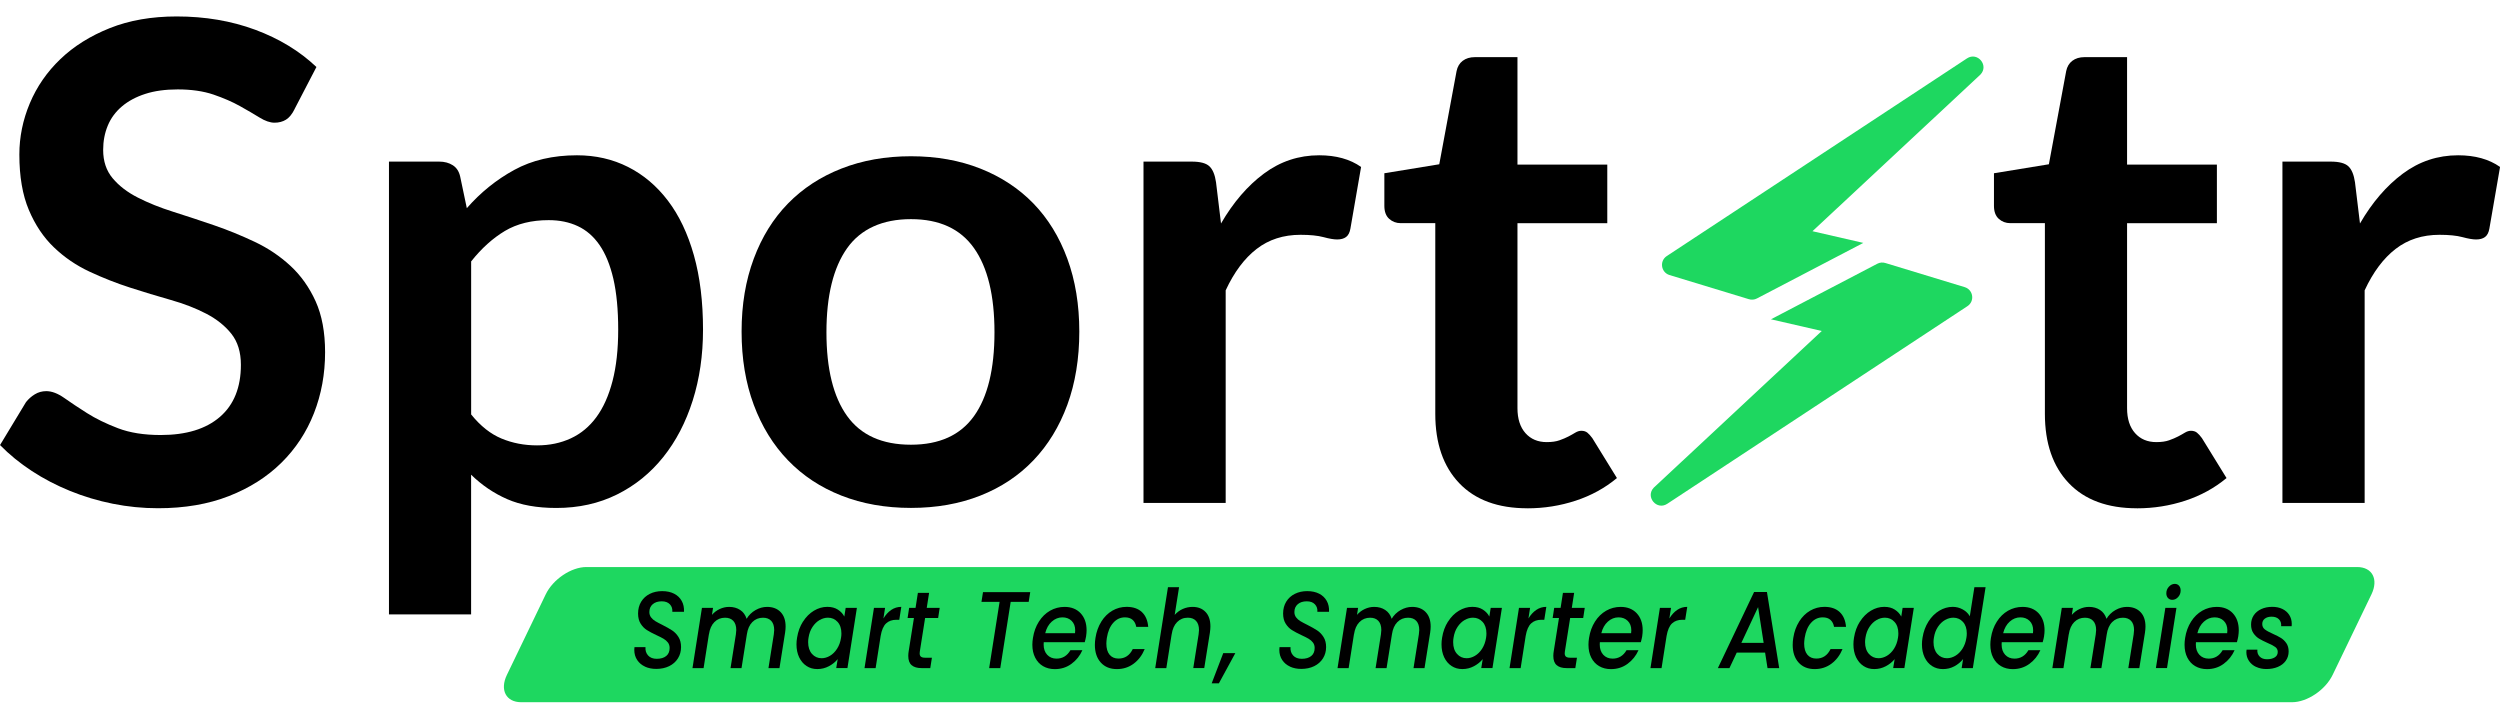 <svg width="140" height="40" viewBox="0 0 140 40" fill="none" xmlns="http://www.w3.org/2000/svg">
<g clip-path="url(#clip0_1222_18138)">
<path d="M128.351 39.324H29.189C28.338 39.324 27.979 38.639 28.387 37.793L30.56 33.285C30.967 32.44 31.986 31.754 32.837 31.754H131.999C132.849 31.754 133.209 32.439 132.801 33.285L130.628 37.793C130.221 38.637 129.202 39.324 128.351 39.324Z" fill="#1ED760"/>
<path d="M16.49 6.124C16.354 6.397 16.195 6.591 16.015 6.702C15.835 6.813 15.621 6.871 15.373 6.871C15.125 6.871 14.845 6.774 14.534 6.582C14.223 6.39 13.857 6.176 13.435 5.94C13.012 5.704 12.518 5.49 11.954 5.296C11.388 5.104 10.721 5.007 9.951 5.007C9.255 5.007 8.649 5.091 8.135 5.258C7.618 5.425 7.184 5.658 6.83 5.957C6.476 6.256 6.211 6.613 6.038 7.029C5.864 7.445 5.777 7.901 5.777 8.398C5.777 9.032 5.954 9.56 6.308 9.982C6.661 10.404 7.13 10.765 7.714 11.062C8.297 11.36 8.961 11.628 9.708 11.863C10.453 12.099 11.213 12.35 11.99 12.616C12.766 12.883 13.527 13.194 14.273 13.547C15.018 13.901 15.682 14.348 16.267 14.889C16.851 15.43 17.32 16.091 17.675 16.872C18.028 17.655 18.205 18.605 18.205 19.723C18.205 20.94 17.997 22.08 17.581 23.142C17.164 24.203 16.556 25.128 15.755 25.917C14.955 26.706 13.976 27.328 12.82 27.78C11.665 28.233 10.342 28.461 8.851 28.461C7.994 28.461 7.149 28.377 6.318 28.21C5.485 28.043 4.688 27.804 3.924 27.493C3.16 27.182 2.446 26.81 1.782 26.376C1.118 25.941 0.524 25.457 0.002 24.923L1.455 22.52C1.591 22.347 1.755 22.2 1.949 22.082C2.141 21.964 2.355 21.904 2.591 21.904C2.902 21.904 3.236 22.032 3.597 22.285C3.958 22.541 4.383 22.823 4.872 23.133C5.364 23.444 5.94 23.727 6.605 23.98C7.27 24.235 8.069 24.361 9 24.361C10.428 24.361 11.533 24.023 12.316 23.346C13.099 22.668 13.49 21.696 13.49 20.429C13.49 19.721 13.313 19.144 12.96 18.696C12.606 18.249 12.137 17.874 11.553 17.569C10.97 17.265 10.306 17.007 9.56 16.796C8.815 16.585 8.057 16.355 7.287 16.107C6.517 15.86 5.759 15.56 5.015 15.213C4.27 14.865 3.604 14.412 3.021 13.852C2.437 13.294 1.968 12.594 1.615 11.756C1.261 10.917 1.084 9.884 1.084 8.653C1.084 7.673 1.279 6.715 1.67 5.784C2.062 4.853 2.632 4.026 3.384 3.307C4.136 2.587 5.059 2.009 6.151 1.574C7.243 1.138 8.492 0.921 9.895 0.921C11.485 0.921 12.951 1.17 14.292 1.666C15.634 2.163 16.776 2.858 17.72 3.752L16.49 6.119V6.124Z" fill="black"/>
<path d="M21.782 34.408V9.05H24.595C24.893 9.05 25.148 9.119 25.359 9.255C25.57 9.391 25.706 9.602 25.77 9.888L26.142 11.658C26.912 10.777 27.797 10.063 28.797 9.516C29.797 8.969 30.967 8.696 32.309 8.696C33.352 8.696 34.305 8.913 35.169 9.349C36.032 9.784 36.777 10.413 37.405 11.24C38.032 12.065 38.516 13.084 38.858 14.295C39.199 15.506 39.369 16.895 39.369 18.459C39.369 19.887 39.177 21.211 38.792 22.428C38.406 23.645 37.858 24.702 37.142 25.595C36.428 26.489 35.565 27.189 34.553 27.691C33.54 28.194 32.407 28.446 31.153 28.446C30.073 28.446 29.156 28.282 28.404 27.952C27.652 27.624 26.979 27.166 26.382 26.583V34.408H21.78H21.782ZM30.725 12.328C29.769 12.328 28.953 12.53 28.275 12.933C27.598 13.338 26.967 13.905 26.384 14.639V23.209C26.906 23.856 27.473 24.306 28.089 24.56C28.703 24.815 29.364 24.941 30.073 24.941C30.781 24.941 31.398 24.81 31.964 24.549C32.528 24.288 33.008 23.891 33.399 23.358C33.791 22.824 34.091 22.149 34.302 21.336C34.514 20.522 34.619 19.563 34.619 18.458C34.619 17.352 34.528 16.392 34.349 15.616C34.169 14.841 33.911 14.21 33.577 13.725C33.242 13.24 32.835 12.886 32.357 12.664C31.879 12.439 31.335 12.328 30.727 12.328H30.725Z" fill="black"/>
<path d="M51.014 8.75C52.442 8.75 53.736 8.981 54.899 9.44C56.06 9.9 57.051 10.551 57.871 11.395C58.69 12.24 59.324 13.271 59.771 14.489C60.218 15.706 60.441 17.066 60.441 18.569C60.441 20.072 60.217 21.451 59.771 22.668C59.324 23.885 58.69 24.922 57.871 25.779C57.051 26.637 56.06 27.296 54.899 27.754C53.738 28.213 52.443 28.443 51.014 28.443C49.584 28.443 48.287 28.213 47.12 27.754C45.953 27.296 44.956 26.637 44.129 25.779C43.302 24.922 42.663 23.885 42.21 22.668C41.757 21.451 41.529 20.085 41.529 18.569C41.529 17.053 41.757 15.707 42.21 14.489C42.663 13.272 43.302 12.241 44.129 11.395C44.954 10.551 45.951 9.898 47.12 9.44C48.287 8.981 49.586 8.75 51.014 8.75ZM51.014 24.904C52.603 24.904 53.78 24.371 54.544 23.302C55.308 22.234 55.691 20.669 55.691 18.607C55.691 16.546 55.308 14.974 54.544 13.894C53.78 12.813 52.603 12.272 51.014 12.272C49.424 12.272 48.206 12.816 47.436 13.902C46.667 14.99 46.281 16.558 46.281 18.607C46.281 20.657 46.665 22.218 47.436 23.293C48.206 24.368 49.399 24.904 51.014 24.904Z" fill="black"/>
<path d="M64.036 28.165V9.05H66.738C67.21 9.05 67.539 9.136 67.725 9.311C67.911 9.485 68.036 9.783 68.097 10.205L68.377 12.515C69.061 11.335 69.861 10.404 70.78 9.721C71.7 9.038 72.73 8.696 73.874 8.696C74.818 8.696 75.601 8.913 76.221 9.349L75.624 12.796C75.586 13.02 75.506 13.178 75.382 13.271C75.258 13.364 75.091 13.41 74.88 13.41C74.693 13.41 74.438 13.367 74.116 13.279C73.793 13.193 73.364 13.149 72.83 13.149C71.873 13.149 71.053 13.413 70.371 13.941C69.688 14.468 69.11 15.242 68.638 16.26V28.165H64.036Z" fill="black"/>
<path d="M85.537 28.464C83.884 28.464 82.612 27.995 81.718 27.058C80.823 26.12 80.376 24.825 80.376 23.173V12.497H78.438C78.189 12.497 77.975 12.416 77.794 12.255C77.614 12.093 77.524 11.851 77.524 11.527V9.702L80.599 9.199L81.568 3.983C81.618 3.735 81.732 3.542 81.912 3.405C82.093 3.269 82.319 3.2 82.593 3.2H84.978V9.218H90.008V12.498H84.978V22.858C84.978 23.454 85.128 23.919 85.425 24.255C85.724 24.591 86.12 24.758 86.617 24.758C86.903 24.758 87.142 24.724 87.334 24.655C87.526 24.586 87.695 24.516 87.837 24.441C87.979 24.366 88.107 24.296 88.218 24.227C88.33 24.16 88.443 24.124 88.554 24.124C88.69 24.124 88.802 24.158 88.89 24.227C88.976 24.296 89.07 24.399 89.17 24.535L90.548 26.771C89.878 27.329 89.107 27.752 88.237 28.038C87.368 28.323 86.468 28.466 85.535 28.466L85.537 28.464Z" fill="black"/>
<path d="M119.674 28.464C118.022 28.464 116.75 27.995 115.855 27.058C114.961 26.12 114.514 24.825 114.514 23.173V12.497H112.576C112.326 12.497 112.112 12.416 111.932 12.255C111.752 12.093 111.662 11.851 111.662 11.527V9.702L114.737 9.199L115.706 3.983C115.756 3.735 115.87 3.542 116.05 3.405C116.231 3.269 116.456 3.2 116.73 3.2H119.116V9.218H124.146V12.498H119.116V22.858C119.116 23.454 119.265 23.919 119.563 24.255C119.862 24.591 120.258 24.758 120.755 24.758C121.041 24.758 121.28 24.724 121.472 24.655C121.664 24.586 121.833 24.516 121.975 24.441C122.117 24.366 122.245 24.296 122.356 24.227C122.467 24.16 122.58 24.124 122.692 24.124C122.828 24.124 122.94 24.158 123.027 24.227C123.114 24.296 123.208 24.399 123.308 24.535L124.686 26.771C124.016 27.329 123.244 27.752 122.375 28.038C121.506 28.323 120.605 28.466 119.673 28.466L119.674 28.464Z" fill="black"/>
<path d="M127.816 28.165V9.05H130.518C130.991 9.05 131.319 9.136 131.507 9.311C131.693 9.485 131.817 9.783 131.879 10.205L132.159 12.515C132.842 11.335 133.643 10.404 134.562 9.721C135.481 9.038 136.512 8.696 137.656 8.696C138.6 8.696 139.383 8.913 140.003 9.349L139.406 12.796C139.368 13.02 139.287 13.178 139.164 13.271C139.04 13.364 138.872 13.41 138.661 13.41C138.475 13.41 138.22 13.367 137.897 13.279C137.575 13.193 137.145 13.149 136.612 13.149C135.654 13.149 134.835 13.413 134.153 13.941C133.47 14.468 132.892 15.242 132.42 16.26V28.165H127.818H127.816Z" fill="black"/>
<path d="M104.344 13.603L98.387 16.714C98.245 16.789 98.077 16.802 97.925 16.751L93.478 15.398C93.009 15.241 92.925 14.612 93.339 14.339L110.151 3.27C110.739 2.883 111.393 3.661 110.907 4.173L101.498 12.948L104.344 13.602V13.603Z" fill="#1ED760"/>
<path d="M99.174 17.88L105.13 14.769C105.273 14.694 105.44 14.681 105.592 14.732L110.039 16.085C110.508 16.242 110.592 16.871 110.178 17.144L93.366 28.213C92.778 28.6 92.124 27.822 92.61 27.31L102.019 18.535L99.174 17.881V17.88Z" fill="#1ED760"/>
<path d="M36.125 37.332C35.94 37.248 35.792 37.125 35.684 36.964C35.575 36.802 35.52 36.612 35.52 36.39C35.52 36.362 35.523 36.311 35.531 36.238H36.147C36.132 36.425 36.181 36.582 36.294 36.707C36.407 36.832 36.568 36.893 36.779 36.893C37.005 36.893 37.181 36.84 37.308 36.736C37.436 36.632 37.499 36.483 37.499 36.286C37.499 36.167 37.467 36.066 37.404 35.983C37.34 35.899 37.26 35.829 37.163 35.772C37.066 35.714 36.933 35.647 36.763 35.569C36.537 35.464 36.358 35.367 36.223 35.282C36.088 35.197 35.973 35.078 35.877 34.927C35.781 34.776 35.732 34.587 35.732 34.358C35.732 34.105 35.791 33.883 35.907 33.694C36.022 33.505 36.184 33.358 36.389 33.256C36.594 33.153 36.826 33.103 37.084 33.103C37.342 33.103 37.565 33.152 37.751 33.247C37.937 33.342 38.079 33.477 38.176 33.652C38.273 33.825 38.315 34.028 38.304 34.261H37.65C37.664 34.094 37.619 33.955 37.514 33.842C37.408 33.729 37.255 33.674 37.056 33.674C36.845 33.674 36.678 33.728 36.552 33.836C36.426 33.945 36.364 34.09 36.364 34.275C36.364 34.389 36.396 34.489 36.459 34.572C36.522 34.656 36.603 34.728 36.701 34.786C36.8 34.845 36.931 34.915 37.099 34.998C37.324 35.112 37.505 35.215 37.641 35.304C37.777 35.393 37.895 35.515 37.993 35.669C38.091 35.822 38.139 36.011 38.139 36.235C38.139 36.472 38.081 36.684 37.965 36.868C37.849 37.054 37.685 37.2 37.474 37.304C37.263 37.408 37.021 37.459 36.748 37.459C36.515 37.459 36.307 37.417 36.121 37.333L36.125 37.332Z" fill="black"/>
<path d="M43.711 34.273C43.901 34.465 43.994 34.737 43.994 35.087C43.994 35.181 43.986 35.294 43.966 35.424L43.65 37.414H43.034L43.333 35.528C43.348 35.414 43.355 35.332 43.355 35.284C43.355 35.059 43.299 34.888 43.189 34.769C43.078 34.65 42.925 34.592 42.729 34.592C42.493 34.592 42.294 34.672 42.132 34.834C41.971 34.995 41.868 35.226 41.824 35.528L41.525 37.414H40.91L41.209 35.528C41.223 35.414 41.231 35.332 41.231 35.284C41.231 35.059 41.175 34.888 41.065 34.769C40.954 34.65 40.801 34.592 40.605 34.592C40.369 34.592 40.169 34.672 40.008 34.834C39.847 34.995 39.744 35.226 39.7 35.528V35.509L39.401 37.414H38.779L39.309 34.04H39.93L39.87 34.432C39.99 34.292 40.134 34.184 40.304 34.105C40.473 34.026 40.649 33.986 40.83 33.986C41.071 33.986 41.276 34.043 41.449 34.158C41.622 34.272 41.742 34.438 41.811 34.653C41.931 34.449 42.097 34.287 42.307 34.166C42.518 34.046 42.733 33.986 42.955 33.986C43.272 33.986 43.524 34.081 43.713 34.273H43.711Z" fill="black"/>
<path d="M44.969 34.811C45.134 34.55 45.337 34.346 45.577 34.201C45.818 34.056 46.068 33.984 46.329 33.984C46.565 33.984 46.763 34.036 46.923 34.14C47.083 34.244 47.203 34.373 47.282 34.528L47.358 34.039H47.986L47.457 37.412H46.829L46.911 36.911C46.781 37.071 46.617 37.203 46.417 37.308C46.218 37.414 46.004 37.468 45.77 37.468C45.537 37.468 45.344 37.411 45.168 37.296C44.992 37.182 44.854 37.019 44.753 36.81C44.653 36.6 44.603 36.358 44.603 36.084C44.603 35.961 44.614 35.838 44.636 35.71C44.69 35.371 44.8 35.071 44.966 34.81L44.969 34.811ZM47.119 35.472C47.119 35.198 47.047 34.984 46.904 34.826C46.76 34.669 46.581 34.59 46.367 34.59C46.208 34.59 46.051 34.634 45.898 34.722C45.746 34.81 45.612 34.939 45.501 35.107C45.388 35.278 45.313 35.478 45.278 35.71C45.263 35.788 45.256 35.871 45.256 35.961C45.256 36.238 45.328 36.458 45.471 36.619C45.615 36.78 45.794 36.861 46.008 36.861C46.168 36.861 46.325 36.816 46.477 36.726C46.63 36.637 46.763 36.505 46.874 36.332C46.986 36.159 47.062 35.955 47.097 35.722C47.112 35.644 47.119 35.56 47.119 35.471V35.472Z" fill="black"/>
<path d="M49.908 34.156C50.077 34.042 50.266 33.984 50.473 33.984L50.359 34.707H50.2C49.96 34.707 49.768 34.775 49.623 34.91C49.477 35.044 49.375 35.278 49.318 35.607L49.035 37.414H48.413L48.942 34.04H49.564L49.472 34.634C49.595 34.43 49.741 34.27 49.91 34.156H49.908Z" fill="black"/>
<path d="M51.511 36.477C51.504 36.534 51.501 36.571 51.501 36.587C51.501 36.672 51.525 36.735 51.572 36.773C51.618 36.811 51.696 36.832 51.806 36.832H52.187L52.095 37.414H51.604C51.363 37.414 51.18 37.36 51.054 37.251C50.926 37.143 50.863 36.971 50.863 36.733C50.863 36.644 50.871 36.558 50.885 36.477L51.18 34.609H50.825L50.912 34.04H51.271L51.401 33.202H52.029L51.898 34.04H52.623L52.536 34.609H51.806L51.511 36.477Z" fill="black"/>
<path d="M57.693 33.159L57.607 33.704H56.598L56.015 37.415H55.393L55.977 33.704H54.962L55.048 33.159H57.692H57.693Z" fill="black"/>
<path d="M60.513 34.341C60.736 34.578 60.849 34.897 60.849 35.297C60.849 35.391 60.84 35.504 60.821 35.634C60.806 35.723 60.781 35.833 60.745 35.964H58.45C58.447 35.993 58.444 36.036 58.444 36.093C58.444 36.333 58.51 36.525 58.644 36.669C58.776 36.811 58.95 36.883 59.164 36.883C59.503 36.883 59.762 36.726 59.944 36.411H60.614C60.476 36.722 60.273 36.975 60.004 37.173C59.736 37.371 59.425 37.471 59.072 37.471C58.821 37.471 58.601 37.415 58.412 37.305C58.223 37.195 58.076 37.037 57.971 36.83C57.865 36.624 57.812 36.383 57.812 36.105C57.812 35.986 57.823 35.86 57.845 35.725C57.899 35.377 58.01 35.072 58.178 34.81C58.345 34.546 58.553 34.344 58.802 34.2C59.051 34.058 59.323 33.986 59.617 33.986C59.991 33.986 60.29 34.105 60.515 34.341H60.513ZM60.211 35.301C60.211 35.077 60.145 34.9 60.012 34.769C59.88 34.639 59.707 34.572 59.497 34.572C59.276 34.572 59.075 34.652 58.897 34.812C58.72 34.971 58.598 35.187 58.532 35.461H60.201C60.208 35.388 60.211 35.335 60.211 35.301Z" fill="black"/>
<path d="M61.674 34.808C61.84 34.544 62.045 34.342 62.29 34.198C62.535 34.056 62.802 33.984 63.089 33.984C63.453 33.984 63.737 34.081 63.945 34.275C64.152 34.468 64.271 34.745 64.3 35.105H63.63C63.601 34.937 63.533 34.807 63.428 34.713C63.322 34.619 63.178 34.572 62.997 34.572C62.742 34.572 62.525 34.673 62.343 34.876C62.161 35.078 62.041 35.361 61.983 35.723C61.966 35.854 61.956 35.961 61.956 36.041C61.956 36.311 62.016 36.518 62.136 36.663C62.256 36.808 62.423 36.88 62.637 36.88C62.997 36.88 63.262 36.703 63.434 36.348H64.103C63.961 36.691 63.756 36.964 63.485 37.166C63.214 37.368 62.901 37.469 62.545 37.469C62.167 37.469 61.868 37.348 61.646 37.104C61.425 36.861 61.313 36.531 61.313 36.115C61.313 35.989 61.324 35.858 61.346 35.723C61.4 35.376 61.51 35.071 61.676 34.808H61.674Z" fill="black"/>
<path d="M67.51 34.27C67.692 34.459 67.783 34.73 67.783 35.081C67.783 35.175 67.774 35.289 67.755 35.424L67.438 37.413H66.823L67.122 35.528C67.136 35.414 67.144 35.331 67.144 35.283C67.144 35.059 67.088 34.887 66.978 34.769C66.867 34.65 66.714 34.591 66.518 34.591C66.282 34.591 66.082 34.672 65.921 34.833C65.76 34.994 65.657 35.226 65.613 35.528V35.516L65.314 37.415H64.692L65.406 32.883H66.028L65.783 34.433C65.911 34.291 66.062 34.179 66.236 34.101C66.411 34.024 66.594 33.986 66.786 33.986C67.088 33.986 67.33 34.081 67.51 34.27Z" fill="black"/>
<path d="M69.178 36.575L68.258 38.265H67.855L68.502 36.575H69.178Z" fill="black"/>
<path d="M72.247 37.332C72.062 37.248 71.914 37.125 71.806 36.964C71.697 36.802 71.642 36.612 71.642 36.39C71.642 36.362 71.644 36.311 71.653 36.238H72.269C72.254 36.425 72.303 36.582 72.416 36.707C72.529 36.832 72.69 36.893 72.901 36.893C73.127 36.893 73.303 36.84 73.43 36.736C73.558 36.632 73.621 36.483 73.621 36.286C73.621 36.167 73.589 36.066 73.526 35.983C73.463 35.899 73.382 35.829 73.285 35.772C73.188 35.714 73.055 35.647 72.885 35.569C72.659 35.464 72.48 35.367 72.345 35.282C72.21 35.197 72.095 35.078 71.999 34.927C71.903 34.776 71.854 34.587 71.854 34.358C71.854 34.105 71.913 33.883 72.029 33.694C72.144 33.505 72.306 33.358 72.511 33.256C72.716 33.153 72.948 33.103 73.206 33.103C73.464 33.103 73.687 33.152 73.873 33.247C74.059 33.342 74.201 33.477 74.298 33.652C74.395 33.825 74.438 34.028 74.426 34.261H73.772C73.787 34.094 73.741 33.955 73.635 33.842C73.53 33.729 73.377 33.674 73.178 33.674C72.967 33.674 72.8 33.728 72.674 33.836C72.548 33.945 72.486 34.09 72.486 34.275C72.486 34.389 72.518 34.489 72.581 34.572C72.644 34.656 72.725 34.728 72.823 34.786C72.921 34.845 73.053 34.915 73.221 34.998C73.446 35.112 73.627 35.215 73.763 35.304C73.899 35.393 74.017 35.515 74.115 35.669C74.213 35.822 74.262 36.011 74.262 36.235C74.262 36.472 74.203 36.684 74.087 36.868C73.971 37.054 73.807 37.2 73.596 37.304C73.385 37.408 73.143 37.459 72.87 37.459C72.637 37.459 72.429 37.417 72.243 37.333L72.247 37.332Z" fill="black"/>
<path d="M79.834 34.273C80.023 34.465 80.117 34.737 80.117 35.087C80.117 35.181 80.109 35.294 80.09 35.424L79.773 37.414H79.157L79.456 35.528C79.471 35.414 79.478 35.332 79.478 35.284C79.478 35.059 79.422 34.888 79.312 34.769C79.201 34.65 79.049 34.592 78.852 34.592C78.616 34.592 78.417 34.672 78.255 34.834C78.094 34.995 77.992 35.226 77.948 35.528L77.648 37.414H77.033L77.332 35.528C77.346 35.414 77.354 35.332 77.354 35.284C77.354 35.059 77.298 34.888 77.188 34.769C77.077 34.65 76.924 34.592 76.728 34.592C76.492 34.592 76.292 34.672 76.131 34.834C75.97 34.995 75.867 35.226 75.823 35.528V35.509L75.524 37.414H74.902L75.432 34.04H76.053L75.993 34.432C76.113 34.292 76.257 34.184 76.427 34.105C76.596 34.026 76.772 33.986 76.953 33.986C77.194 33.986 77.399 34.043 77.572 34.158C77.745 34.272 77.865 34.438 77.934 34.653C78.055 34.449 78.22 34.287 78.43 34.166C78.641 34.046 78.856 33.986 79.078 33.986C79.394 33.986 79.647 34.081 79.836 34.273H79.834Z" fill="black"/>
<path d="M81.09 34.811C81.255 34.55 81.458 34.346 81.698 34.201C81.939 34.056 82.189 33.984 82.45 33.984C82.686 33.984 82.884 34.036 83.044 34.14C83.204 34.244 83.324 34.373 83.403 34.528L83.48 34.039H84.107L83.578 37.412H82.95L83.032 36.911C82.902 37.071 82.738 37.203 82.538 37.308C82.339 37.414 82.125 37.468 81.892 37.468C81.659 37.468 81.465 37.411 81.289 37.296C81.113 37.182 80.975 37.019 80.874 36.81C80.775 36.6 80.725 36.358 80.725 36.084C80.725 35.961 80.735 35.838 80.757 35.71C80.811 35.371 80.921 35.071 81.087 34.81L81.09 34.811ZM83.24 35.472C83.24 35.198 83.169 34.984 83.025 34.826C82.881 34.669 82.702 34.59 82.488 34.59C82.329 34.59 82.172 34.634 82.019 34.722C81.867 34.81 81.733 34.939 81.622 35.107C81.509 35.278 81.434 35.478 81.399 35.71C81.384 35.788 81.377 35.871 81.377 35.961C81.377 36.238 81.449 36.458 81.593 36.619C81.736 36.78 81.915 36.861 82.129 36.861C82.289 36.861 82.446 36.816 82.598 36.726C82.751 36.637 82.884 36.505 82.996 36.332C83.107 36.159 83.183 35.955 83.219 35.722C83.233 35.644 83.24 35.56 83.24 35.471V35.472Z" fill="black"/>
<path d="M86.03 34.156C86.198 34.042 86.387 33.984 86.594 33.984L86.48 34.707H86.321C86.081 34.707 85.889 34.775 85.744 34.91C85.599 35.044 85.496 35.278 85.439 35.607L85.156 37.414H84.534L85.063 34.04H85.685L85.593 34.634C85.716 34.43 85.862 34.27 86.031 34.156H86.03Z" fill="black"/>
<path d="M87.634 36.477C87.627 36.534 87.624 36.571 87.624 36.587C87.624 36.672 87.648 36.735 87.695 36.773C87.741 36.811 87.819 36.832 87.929 36.832H88.31L88.218 37.414H87.727C87.486 37.414 87.303 37.36 87.177 37.251C87.049 37.143 86.986 36.971 86.986 36.733C86.986 36.644 86.994 36.558 87.008 36.477L87.303 34.609H86.948L87.035 34.04H87.394L87.524 33.202H88.152L88.021 34.04H88.746L88.659 34.609H87.929L87.634 36.477Z" fill="black"/>
<path d="M91.655 34.341C91.878 34.578 91.99 34.897 91.99 35.297C91.99 35.391 91.982 35.504 91.963 35.634C91.948 35.723 91.923 35.833 91.886 35.964H89.592C89.589 35.993 89.586 36.036 89.586 36.093C89.586 36.333 89.652 36.525 89.785 36.669C89.917 36.811 90.092 36.883 90.306 36.883C90.644 36.883 90.904 36.726 91.086 36.411H91.756C91.618 36.722 91.414 36.975 91.146 37.173C90.878 37.371 90.567 37.471 90.213 37.471C89.963 37.471 89.743 37.415 89.554 37.305C89.365 37.195 89.218 37.037 89.112 36.83C89.007 36.624 88.954 36.383 88.954 36.105C88.954 35.986 88.964 35.86 88.986 35.725C89.041 35.377 89.152 35.072 89.319 34.81C89.486 34.546 89.695 34.344 89.944 34.2C90.193 34.058 90.464 33.986 90.759 33.986C91.133 33.986 91.432 34.105 91.656 34.341H91.655ZM91.353 35.301C91.353 35.077 91.287 34.9 91.153 34.769C91.021 34.639 90.848 34.572 90.639 34.572C90.417 34.572 90.216 34.652 90.039 34.812C89.862 34.971 89.74 35.187 89.674 35.461H91.342C91.35 35.388 91.353 35.335 91.353 35.301Z" fill="black"/>
<path d="M93.921 34.156C94.09 34.042 94.279 33.984 94.486 33.984L94.371 34.707H94.213C93.972 34.707 93.781 34.775 93.635 34.91C93.49 35.044 93.388 35.278 93.33 35.607L93.047 37.414H92.426L92.955 34.04H93.577L93.484 34.634C93.608 34.43 93.754 34.27 93.923 34.156H93.921Z" fill="black"/>
<path d="M98.845 36.544H97.258L96.849 37.414H96.201L98.229 33.152H98.949L99.635 37.414H98.981L98.845 36.544ZM98.764 36.001L98.453 33.998L97.516 36.001H98.764Z" fill="black"/>
<path d="M100.751 34.808C100.917 34.544 101.122 34.342 101.367 34.198C101.612 34.056 101.879 33.984 102.166 33.984C102.53 33.984 102.814 34.081 103.022 34.275C103.229 34.468 103.348 34.745 103.377 35.105H102.707C102.678 34.937 102.61 34.807 102.505 34.713C102.399 34.619 102.256 34.572 102.074 34.572C101.819 34.572 101.602 34.673 101.42 34.876C101.238 35.078 101.118 35.361 101.061 35.723C101.043 35.854 101.033 35.961 101.033 36.041C101.033 36.311 101.093 36.518 101.213 36.663C101.333 36.808 101.5 36.88 101.715 36.88C102.074 36.88 102.339 36.703 102.511 36.348H103.181C103.038 36.691 102.833 36.964 102.562 37.166C102.291 37.368 101.978 37.469 101.622 37.469C101.244 37.469 100.945 37.348 100.723 37.104C100.502 36.861 100.391 36.531 100.391 36.115C100.391 35.989 100.401 35.858 100.423 35.723C100.477 35.376 100.587 35.071 100.753 34.808H100.751Z" fill="black"/>
<path d="M104.157 34.811C104.323 34.55 104.525 34.346 104.765 34.201C105.006 34.056 105.257 33.984 105.518 33.984C105.754 33.984 105.952 34.036 106.111 34.14C106.271 34.244 106.391 34.373 106.471 34.528L106.547 34.039H107.174L106.645 37.412H106.018L106.1 36.911C105.969 37.071 105.805 37.203 105.606 37.308C105.406 37.414 105.192 37.468 104.959 37.468C104.726 37.468 104.532 37.411 104.356 37.296C104.181 37.182 104.043 37.019 103.942 36.81C103.842 36.6 103.792 36.358 103.792 36.084C103.792 35.961 103.802 35.838 103.824 35.71C103.878 35.371 103.988 35.071 104.154 34.81L104.157 34.811ZM106.308 35.472C106.308 35.198 106.236 34.984 106.092 34.826C105.949 34.669 105.77 34.59 105.556 34.59C105.396 34.59 105.239 34.634 105.087 34.722C104.934 34.81 104.801 34.939 104.689 35.107C104.576 35.278 104.502 35.478 104.466 35.71C104.452 35.788 104.444 35.871 104.444 35.961C104.444 36.238 104.516 36.458 104.66 36.619C104.804 36.78 104.982 36.861 105.197 36.861C105.356 36.861 105.513 36.816 105.666 36.726C105.818 36.637 105.952 36.505 106.063 36.332C106.174 36.159 106.251 35.955 106.286 35.722C106.301 35.644 106.308 35.56 106.308 35.471V35.472Z" fill="black"/>
<path d="M107.99 34.811C108.155 34.55 108.358 34.346 108.598 34.201C108.838 34.056 109.091 33.984 109.356 33.984C109.552 33.984 109.737 34.033 109.912 34.128C110.086 34.223 110.218 34.351 110.309 34.511L110.566 32.882H111.193L110.479 37.414H109.852L109.934 36.905C109.803 37.072 109.64 37.208 109.445 37.312C109.25 37.416 109.038 37.469 108.805 37.469C108.572 37.469 108.372 37.412 108.195 37.298C108.017 37.183 107.878 37.021 107.778 36.811C107.679 36.601 107.629 36.359 107.629 36.085C107.629 35.962 107.639 35.839 107.661 35.711C107.715 35.373 107.825 35.072 107.991 34.811H107.99ZM110.14 35.472C110.14 35.198 110.069 34.984 109.925 34.826C109.781 34.669 109.602 34.59 109.388 34.59C109.228 34.59 109.072 34.634 108.919 34.722C108.767 34.81 108.633 34.939 108.522 35.107C108.409 35.278 108.334 35.478 108.299 35.71C108.284 35.788 108.277 35.871 108.277 35.961C108.277 36.238 108.349 36.458 108.492 36.619C108.636 36.78 108.815 36.861 109.029 36.861C109.189 36.861 109.346 36.815 109.498 36.726C109.651 36.637 109.784 36.505 109.896 36.332C110.007 36.159 110.083 35.955 110.118 35.722C110.133 35.644 110.14 35.56 110.14 35.471V35.472Z" fill="black"/>
<path d="M114.16 34.341C114.382 34.578 114.495 34.897 114.495 35.297C114.495 35.391 114.487 35.504 114.467 35.634C114.453 35.723 114.428 35.833 114.391 35.964H112.097C112.094 35.993 112.091 36.036 112.091 36.093C112.091 36.333 112.157 36.525 112.29 36.669C112.422 36.811 112.597 36.883 112.811 36.883C113.149 36.883 113.409 36.726 113.591 36.411H114.261C114.123 36.722 113.919 36.975 113.651 37.173C113.383 37.371 113.072 37.471 112.718 37.471C112.468 37.471 112.248 37.415 112.059 37.305C111.87 37.195 111.723 37.037 111.617 36.83C111.512 36.624 111.459 36.383 111.459 36.105C111.459 35.986 111.469 35.86 111.491 35.725C111.545 35.377 111.657 35.072 111.824 34.81C111.991 34.546 112.199 34.344 112.449 34.2C112.698 34.058 112.969 33.986 113.264 33.986C113.638 33.986 113.937 34.105 114.161 34.341H114.16ZM113.856 35.301C113.856 35.077 113.79 34.9 113.657 34.769C113.525 34.639 113.352 34.572 113.142 34.572C112.921 34.572 112.72 34.652 112.542 34.812C112.365 34.971 112.243 35.187 112.177 35.461H113.846C113.853 35.388 113.856 35.335 113.856 35.301Z" fill="black"/>
<path d="M119.864 34.273C120.053 34.465 120.147 34.737 120.147 35.087C120.147 35.181 120.138 35.294 120.119 35.424L119.802 37.414H119.186L119.485 35.528C119.5 35.414 119.507 35.332 119.507 35.284C119.507 35.059 119.452 34.888 119.342 34.769C119.23 34.65 119.078 34.592 118.881 34.592C118.645 34.592 118.446 34.672 118.285 34.834C118.123 34.995 118.021 35.226 117.977 35.528L117.678 37.414H117.062L117.361 35.528C117.376 35.414 117.383 35.332 117.383 35.284C117.383 35.059 117.327 34.888 117.217 34.769C117.106 34.65 116.953 34.592 116.757 34.592C116.521 34.592 116.322 34.672 116.16 34.834C115.999 34.995 115.896 35.226 115.852 35.528V35.509L115.553 37.414H114.932L115.461 34.04H116.083L116.022 34.432C116.143 34.292 116.286 34.184 116.456 34.105C116.625 34.026 116.801 33.986 116.983 33.986C117.223 33.986 117.428 34.043 117.601 34.158C117.774 34.272 117.895 34.438 117.964 34.653C118.084 34.449 118.249 34.287 118.459 34.166C118.67 34.046 118.886 33.986 119.107 33.986C119.424 33.986 119.676 34.081 119.865 34.273H119.864Z" fill="black"/>
<path d="M121.881 34.04L121.352 37.413H120.73L121.26 34.04H121.881ZM121.406 33.489C121.345 33.42 121.314 33.332 121.314 33.225C121.314 33.083 121.362 32.958 121.459 32.854C121.556 32.75 121.666 32.697 121.789 32.697C121.887 32.697 121.966 32.732 122.027 32.801C122.087 32.87 122.116 32.958 122.116 33.065C122.116 33.209 122.069 33.332 121.974 33.436C121.878 33.54 121.77 33.591 121.647 33.591C121.549 33.591 121.469 33.556 121.406 33.487V33.489Z" fill="black"/>
<path d="M125.036 34.341C125.258 34.578 125.371 34.897 125.371 35.297C125.371 35.391 125.362 35.504 125.343 35.634C125.329 35.723 125.304 35.833 125.267 35.964H122.973C122.97 35.993 122.967 36.036 122.967 36.093C122.967 36.333 123.033 36.525 123.166 36.669C123.298 36.811 123.473 36.883 123.687 36.883C124.025 36.883 124.285 36.726 124.467 36.411H125.137C124.999 36.722 124.795 36.975 124.527 37.173C124.259 37.371 123.948 37.471 123.594 37.471C123.344 37.471 123.124 37.415 122.935 37.305C122.745 37.195 122.599 37.037 122.493 36.83C122.388 36.624 122.335 36.383 122.335 36.105C122.335 35.986 122.345 35.86 122.367 35.725C122.421 35.377 122.533 35.072 122.7 34.81C122.867 34.546 123.075 34.344 123.325 34.2C123.574 34.058 123.845 33.986 124.14 33.986C124.514 33.986 124.813 34.105 125.037 34.341H125.036ZM124.732 35.301C124.732 35.077 124.666 34.9 124.533 34.769C124.401 34.639 124.228 34.572 124.018 34.572C123.797 34.572 123.596 34.652 123.418 34.812C123.241 34.971 123.119 35.187 123.053 35.461H124.722C124.729 35.388 124.732 35.335 124.732 35.301Z" fill="black"/>
<path d="M126.346 37.35C126.174 37.271 126.041 37.158 125.943 37.013C125.844 36.868 125.796 36.702 125.796 36.515C125.796 36.482 125.799 36.437 125.808 36.38H126.413C126.398 36.535 126.441 36.664 126.539 36.765C126.637 36.868 126.775 36.918 126.954 36.918C127.133 36.918 127.272 36.883 127.385 36.814C127.498 36.745 127.554 36.642 127.554 36.507C127.554 36.393 127.507 36.301 127.414 36.232C127.322 36.163 127.174 36.085 126.97 35.999C126.778 35.913 126.621 35.833 126.501 35.76C126.381 35.686 126.278 35.585 126.19 35.456C126.102 35.327 126.06 35.167 126.06 34.975C126.06 34.783 126.11 34.607 126.209 34.458C126.309 34.308 126.45 34.192 126.629 34.109C126.809 34.025 127.014 33.983 127.247 33.983C127.458 33.983 127.646 34.022 127.812 34.101C127.977 34.181 128.107 34.294 128.199 34.439C128.291 34.584 128.338 34.749 128.338 34.937C128.338 34.994 128.337 35.037 128.332 35.066H127.744C127.759 34.906 127.718 34.779 127.621 34.681C127.524 34.582 127.388 34.534 127.209 34.534C127.052 34.534 126.926 34.571 126.831 34.644C126.734 34.717 126.686 34.817 126.686 34.944C126.686 35.072 126.734 35.172 126.832 35.248C126.931 35.324 127.082 35.406 127.285 35.496C127.47 35.578 127.621 35.656 127.739 35.729C127.854 35.802 127.954 35.9 128.038 36.022C128.121 36.145 128.164 36.298 128.164 36.481C128.164 36.68 128.109 36.855 128.002 37.004C127.895 37.154 127.747 37.268 127.558 37.347C127.369 37.427 127.155 37.466 126.915 37.466C126.708 37.466 126.519 37.427 126.347 37.347L126.346 37.35Z" fill="black"/>
</g>
<defs>
<clipPath id="clip0_1222_18138">
<rect width="140" height="38.398" fill="white" transform="translate(0 0.926)"/>
</clipPath>
</defs>
</svg>
